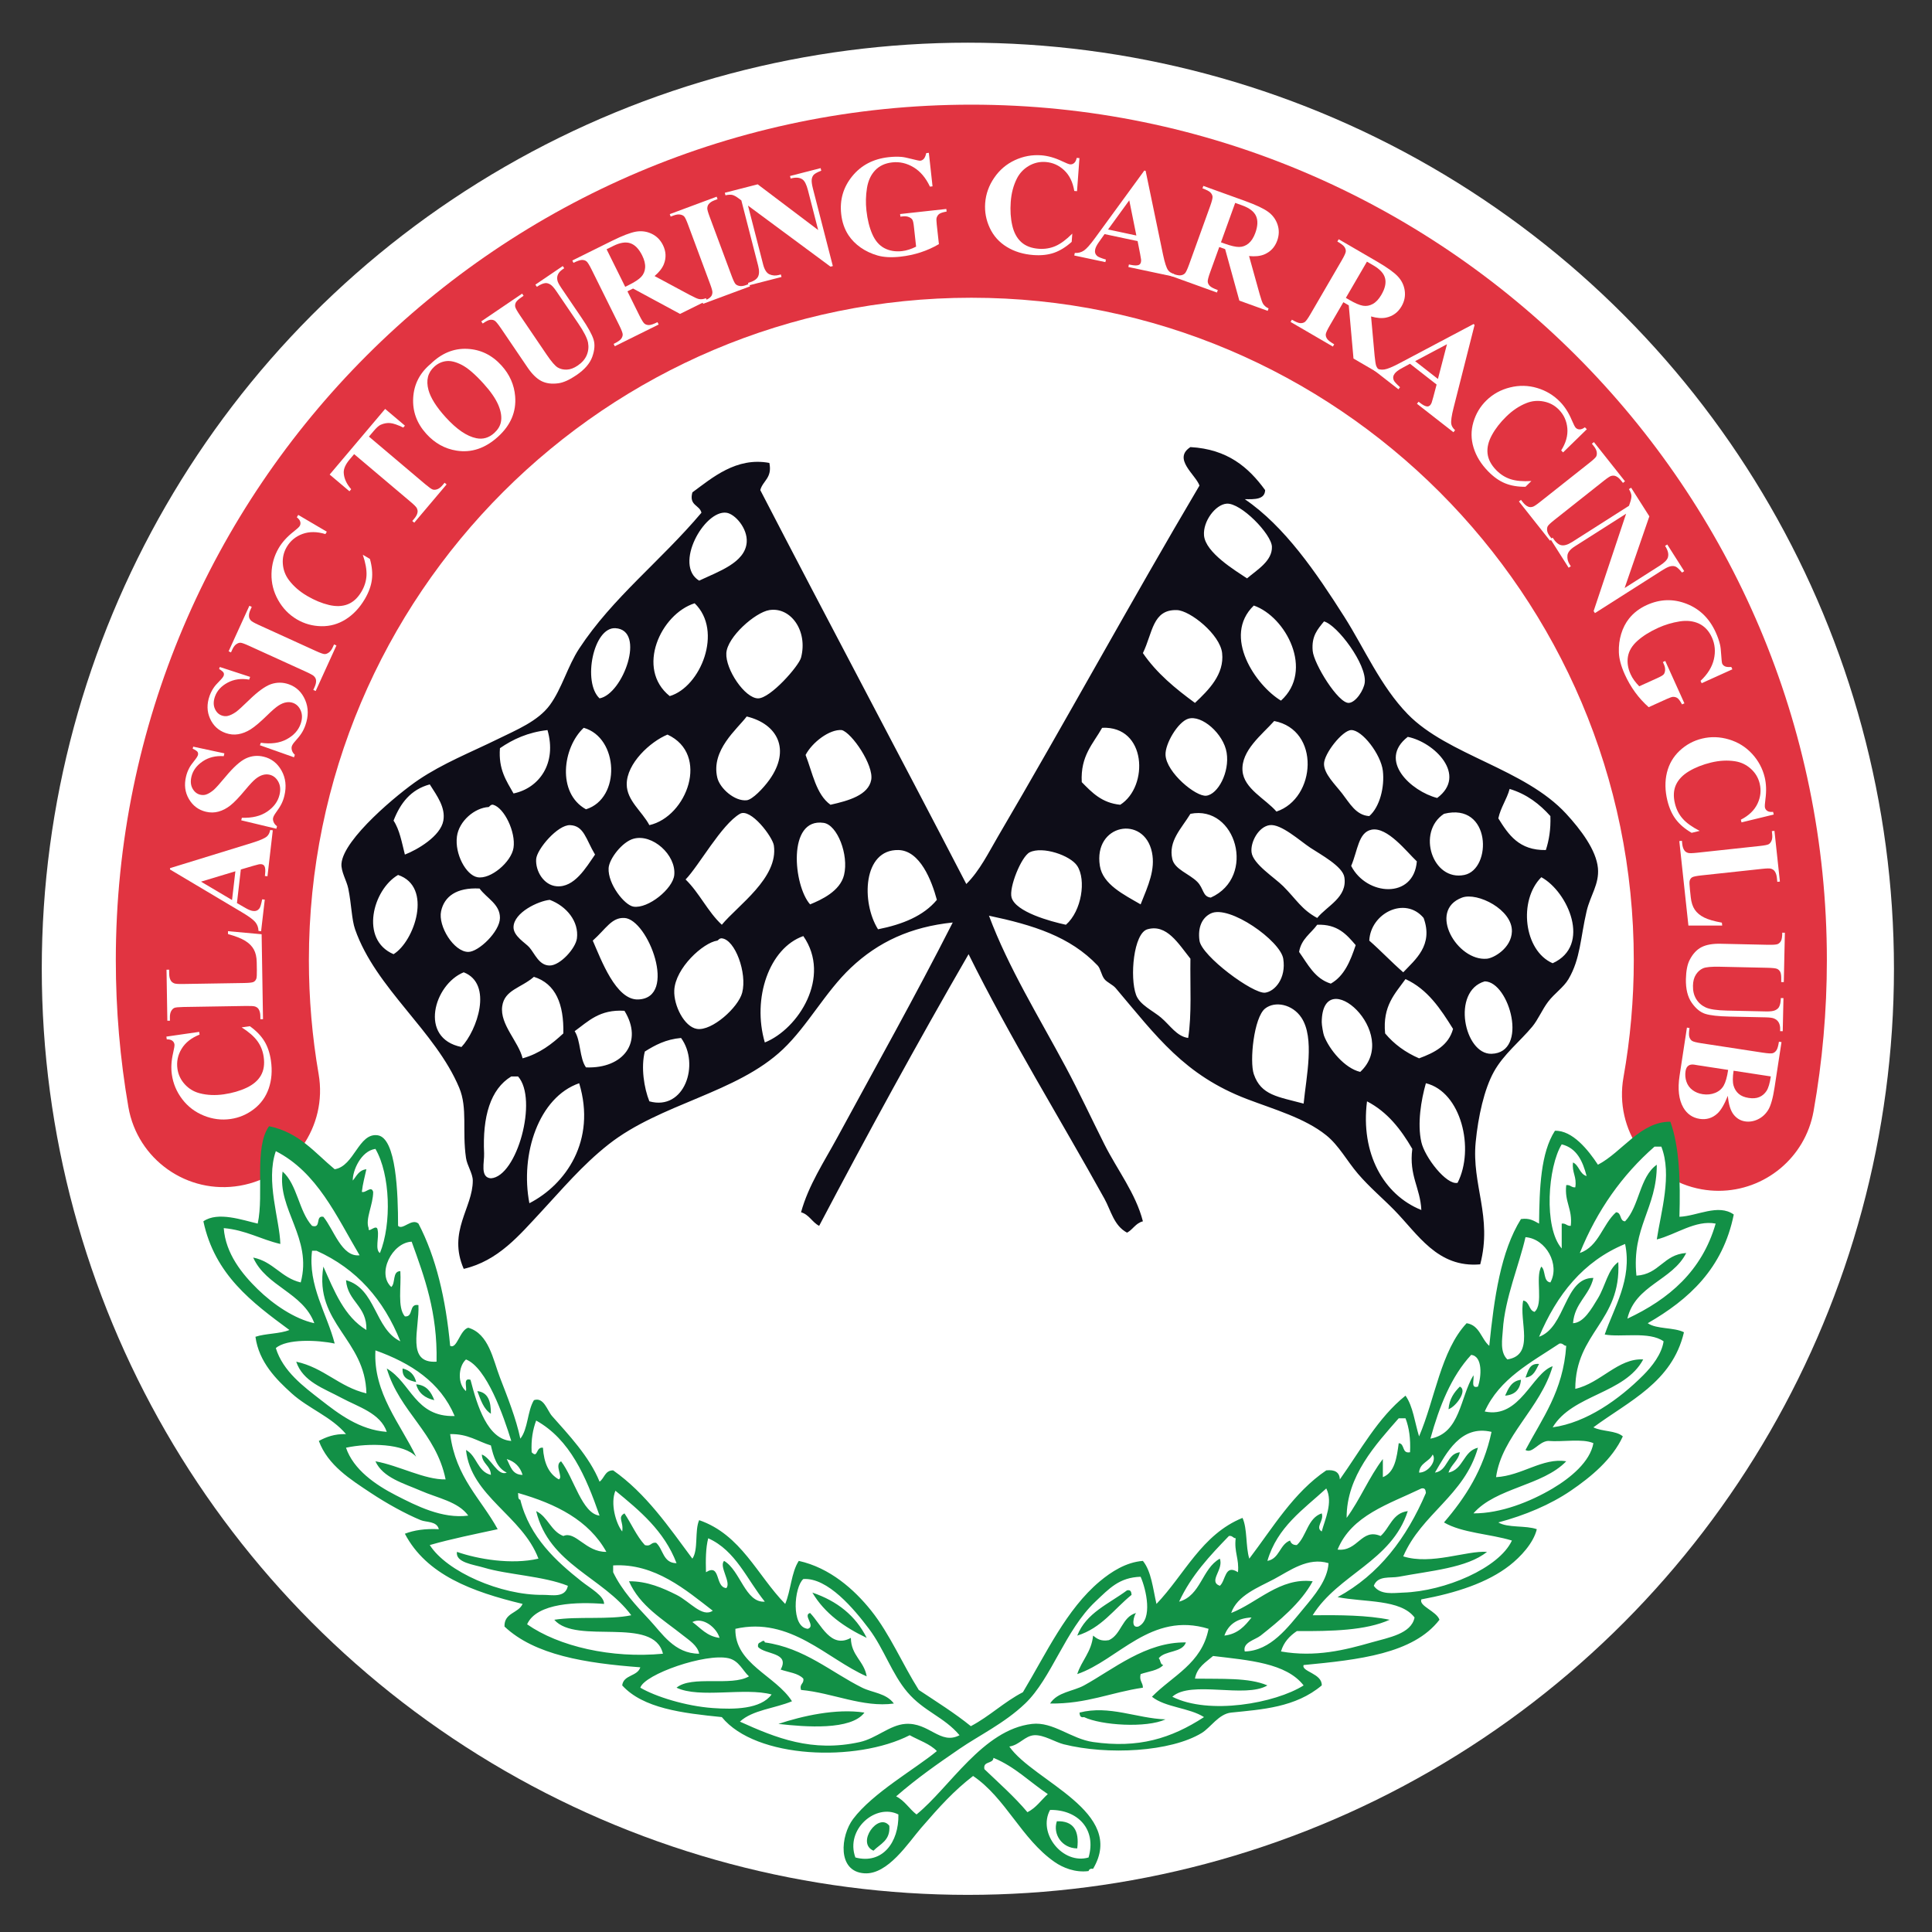 <svg xmlns="http://www.w3.org/2000/svg" id="Layer_2" viewBox="0 0 612.28 612.28"><rect x="0" y="0" width="612.28" height="612.28" fill="#333333" stroke="none"/><defs><style>      .st0 {        fill: #129046;      }      .st0, .st1 {        fill-rule: evenodd;      }      .st2 {        fill: #de1e2c;      }      .st3 {        fill: #fff;      }      .st4 {        opacity: .9;      }      .st1 {        fill: #0e0d18;      }    </style></defs><circle class="st3" cx="306.731" cy="307.02" r="293.493"></circle><g><g><g class="st4"><path class="st2" d="M544.662,377.386c-1.783,0-3.586-.155-5.399-.479-16.636-2.961-27.721-18.848-24.76-35.484,2.168-12.179,3.269-24.672,3.269-37.125,0-115.761-94.178-209.939-209.939-209.939s-209.942,94.178-209.942,209.939c0,12.139,1.04,24.28,3.086,36.092,2.887,16.65-8.269,32.489-24.919,35.372-16.667,2.9-32.489-8.269-35.372-24.919-2.644-15.255-3.984-30.915-3.984-46.545,0-149.502,121.629-271.128,271.131-271.128s271.128,121.626,271.128,271.128c0,16.038-1.418,32.138-4.214,47.849-2.637,14.823-15.539,25.239-30.085,25.239Z"></path></g><path class="st3" d="M310.67,282.903l73.722-128.054s9.695,6.12,15.303,11.735c5.615,5.608,16.838,21.174,22.446,29.59,5.615,8.416,16.838,27.55,23.47,34.181,6.632,6.632,39.285,19.895,44.893,26.022,5.615,6.12,12.247,16.831,10.718,23.975-1.535,7.143-.512,19.39-5.615,26.022-5.103,6.632-10.2,13.263-13.775,18.366-3.568,5.103-7.648,10.2-11.735,16.327-4.08,6.12-3.879,22.585-3.879,32.791s-5.809,13.63-6.32,14.653c-.512,1.016-8.575,3.534-15.967-4.626-7.399-8.16-16.686-23.947-27.398-28.539-10.718-4.592-23.47-6.632-36.221-15.815-12.758-9.183-22.453-23.463-26.533-29.078-4.08-5.615-5.103-11.223-19.895-15.303-14.798-4.087-26.022-9.695-23.214-12.247"></path><path class="st3" d="M86.548,361.063l18.574,13.263s10.504-11.832,11.168-11.832,5.56,1.832,5.767,8.976c.201,7.143.816,21.222,1.833,21.022,1.023-.207,6.535-1.431,6.535-1.431,0,0,7.143,19.798,8.16,30.406,1.023,10.615,4.903,8.575,4.903,8.575l5.2-3.471s7.655,12.855,10.711,20.206c3.063,7.344,5.511,13.671,5.511,13.671l3.672-13.063s12.247,10.919,14.902,16.375c2.649,5.463,6.327,10.158,6.327,10.158l3.672-3.679s3.672,1.632,11.832,10.815c8.167,9.183,14.287,18.574,14.287,17.551,0-1.016,1.431-13.671,1.431-13.671,0,0,4.944.616,14.895,13.263,9.951,12.655,12.447,14.902,12.447,13.879,0-1.016,4.08-14.287,4.08-14.287,0,0,13.27,3.112,21.637,16.942,8.36,13.823,15.096,22.647,15.096,22.647,0,0,15.919,13.063,16.534,12.247.609-.816,18.774-12.447,18.774-12.447,0,0,15.919-29.998,25.102-34.894,9.183-4.903,11.832-4.695,11.832-4.695l2.448,14.079s7.351-9.183,13.471-16.527c6.12-7.351,13.263-10.815,13.263-10.815l3.063,13.263s6.327-10.815,14.183-18.367,11.327-8.983,11.936-8.983c.615,0,2.856,2.448,2.856,2.448,0,0,9.75-15.096,13.678-19.998,3.928-4.896,5.304-8.775,7.344-5.912,2.04,2.856,4.287,13.671,4.287,13.671,0,0,6.327-21.43,10.608-28.366,4.287-6.943,5.311-8.167,6.327-7.143,1.023,1.016,6.327,6.431,6.327,6.431,0,0,2.655-22.142,5.919-31.533,3.264-9.384,4.287-10.2,4.896-10.2.615,0,6.327,1.632,6.327,1.632,0,0-1.632-16.126.609-22.246,2.247-6.12,3.271-8.367,3.271-8.367,0,0,4.688,1.839,7.959,5.919,3.264,4.08,7.344,6.735,7.344,6.735,0,0,17.751-15.31,18.159-14.695.408.608,3.063,6.735,3.063,14.079v16.327s3.063-2.04,8.672-2.448c5.615-.408,7.04.201,7.04.201,0,0,.408,9.999-8.16,18.166-8.568,8.16-19.591,16.327-19.591,16.327l12.447,3.464s-3.471,8.775-10.608,15.103c-7.143,6.327-19.798,13.879-19.798,13.879l9.391,3.672s-2.047,8.983-15.919,15.919c-13.879,6.936-24.493,10.407-24.493,10.407l13.471,3.264s-1.017,5.719-8.568,10.407c-7.551,4.695-30.205,9.999-30.205,9.999l8.367,6.535s-4.488,7.959-19.39,10.2c-14.895,2.247-23.567,3.063-23.567,3.063l6.632,7.752s-4.695,4.903-15.103,6.127c-10.407,1.224-16.527,2.448-16.527,2.448,0,0-4.287,7.344-15.303,9.384-11.023,2.04-22.861,2.655-31.021-1.017-8.167-3.679-11.023-3.879-13.879-2.448-2.856,1.424-8.367,4.08-7.752,4.488.608.408,25.302,20.815,25.302,20.815,0,0,6.12,5.919,5.103,11.431-1.023,5.504-1.224,6.528-6.327,5.096-5.103-1.424-10.407-9.183-16.327-14.695-5.919-5.504-15.918-15.608-15.918-15.608l-22.647,23.774s-11.23,11.839-14.902,6.528c-3.672-5.304-2.144-11.223,3.472-16.527,5.608-5.304,26.526-20.206,26.526-20.206l-12.039-5.919s-9.183,5.311-21.423,5.719c-12.247.408-19.183-.408-25.717-3.471-6.528-3.063-9.384-6.528-9.384-6.528,0,0-11.223-.408-19.591-3.063-8.367-2.655-13.471-6.327-12.655-6.327s7.959-7.551,7.959-7.551c0,0-17.551.816-29.389-3.872-11.832-4.695-15.303-7.143-14.688-7.759.609-.609,6.32-7.551,6.32-7.551,0,0-14.079-1.425-23.463-7.344-9.391-5.919-13.878-12.039-13.878-12.039l11.839-3.879s-11.023-3.672-20.206-8.976c-9.183-5.311-18.574-17.551-18.574-17.551l8.983-2.856s-14.695-8.575-21.222-15.511c-6.535-6.943-8.167-13.678-8.167-13.678l9.999-4.08s-13.872-8.568-20.407-17.751c-6.528-9.183-6.936-16.126-6.936-16.126,0,0,4.488-1.017,7.752,0,3.271,1.023,9.591,2.655,9.591,2.655,0,0-1.224-11.839,0-20.406,1.224-8.568,2.655-9.591,2.655-9.591"></path><path class="st3" d="M111.922,271.646c.512-2.296,9.183-17.855,22.958-24.486,13.775-6.632,31.118-13.27,37.245-20.406,6.12-7.143,10.711-22.453,23.463-35.205,12.758-12.751,28.062-29.078,31.125-31.118,3.063-2.047,8.16-1.535,10.711,1.017s65.306,128.054,65.306,128.054c0,0-17.862,1.535-30.613,12.247-12.751,10.712-14.791,22.447-26.271,30.102-11.479,7.648-30.357,16.831-42.092,21.423-11.735,4.592-20.407,16.327-30.613,25.51-10.2,9.183-21.935,4.592-21.935,4.592,0,0,.512-10.2,0-19.895-.512-9.695-3.575-23.47-9.695-29.334-6.12-5.871-19.895-22.198-25.254-35.461-5.359-13.263-4.336-27.038-4.336-27.038"></path></g><g><path class="st1" d="M400.941,155.319c-.097,3.008-3.285,2.932-6.459,2.87,12.696,8.644,22.675,23.318,31.568,37.307,6.258,9.833,11.493,22.031,20.095,30.848,12.682,13.014,37.01,17.219,50.217,31.567,4.564,4.965,9.515,11.458,10.048,17.219.463,5.069-2.427,8.658-3.589,13.637-1.978,8.471-1.943,15.061-5.739,21.52-1.542,2.621-4.453,4.536-6.459,7.178-1.867,2.455-3.174,5.663-5.02,7.89-3.886,4.682-9.1,8.734-12.198,14.349-3.036,5.497-4.951,14.128-5.739,22.239-1.321,13.63,5.38,23.587,1.438,38.745-13.567,1.189-19.743-9.557-27.266-17.219-3.7-3.769-7.828-7.219-11.479-11.479-3.485-4.066-6.044-8.983-10.048-12.198-6.811-5.484-16.589-8.222-25.109-11.479-19.832-7.572-28.656-19.839-41.615-35.156-.947-1.12-2.738-1.798-3.582-2.87-.989-1.259-1.196-3.292-2.151-4.301-8.734-9.211-20.462-12.834-34.437-15.787,6.141,16.444,15.78,31.982,24.39,48.074,4.232,7.904,8.139,16.32,12.198,24.39,4.08,8.111,9.937,15.552,12.198,24.396-2.31.567-3.139,2.6-5.027,3.589-4.184-2.213-5.096-7.012-7.171-10.767-13.72-24.791-29.984-51.089-43.047-77.484-16.299,28.186-32.01,56.96-47.355,86.093-2.227-1.12-3.133-3.561-5.74-4.301,2.372-8.616,7.33-16.022,11.479-23.677,12.088-22.287,24.701-44.748,36.595-68.155-13.284,1.376-23.58,6.12-32.287,14.349-8.049,7.593-13.664,18.367-21.527,25.828-14.702,13.955-38.766,17.156-55.245,30.129-8.395,6.611-14.867,14.39-21.52,21.527-6.77,7.254-13.457,15.393-24.396,17.938-5.172-11.859,2.904-19.348,2.87-27.985-.007-2.275-1.805-4.765-2.151-7.171-1.265-8.727.567-15.732-2.151-22.246-7.517-17.986-26.457-31.457-33.006-50.218-1.086-3.105-1.12-7.883-2.151-12.917-.525-2.538-2.351-5.387-2.157-7.89.615-7.883,18.083-22.287,24.397-26.547,7.828-5.276,16.472-8.672,25.109-12.91,5.912-2.911,12.738-5.657,16.506-10.767,3.852-5.228,5.636-12.316,9.322-17.931,10.649-16.209,25.676-27.584,38.745-43.053-.588-2.517-4.018-2.199-2.87-6.452,6.272-4.592,13.927-11.292,24.396-9.329.975,4.799-2.074,5.581-2.877,8.609,21.61,41.767,43.662,83.099,65.292,124.839,4.267-4.225,7.074-10.013,10.041-15.068,21.126-35.966,42.307-74.78,63.854-111.209-1.217-3.464-8.589-8.492-2.87-12.191,11.777.657,18.443,6.424,23.677,13.63M403.091,173.256c-.138-3.99-9.847-13.975-14.349-13.637-3.575.276-7.537,5.629-7.171,10.048.449,5.498,9.985,11.182,13.63,13.63,3.243-2.745,8.056-5.567,7.89-10.041M236.645,171.818c.304-4.384-3.72-8.976-6.459-9.328-6.998-.892-16.776,16.589-8.609,21.527,5.933-2.842,14.612-5.65,15.068-12.198M220.145,191.187c-10.725,3.382-18.761,20.704-7.897,29.417,9.764-2.863,17.011-20.607,7.897-29.417M397.352,191.906c-10.103,9.75.65,25.351,8.609,30.136,10.573-9.55,1.57-26.616-8.609-30.136M230.186,206.975c-.304,5.138,5.85,14.314,10.048,14.349,3.893.035,12.931-10.241,13.63-12.917,2.22-8.512-3.298-16.133-10.041-15.061-4.488.712-13.332,8.512-13.636,13.63M387.311,206.975c-.657-5.919-10.158-13.505-14.349-13.63-7.731-.235-7.641,7.219-10.76,13.63,4.37,6.389,10.283,11.237,16.499,15.787,4.391-4.128,9.349-9.1,8.609-15.787M416.009,206.255c.36,4.121,8.118,16.748,11.479,16.506,2.199-.159,4.744-4.08,5.02-6.459.678-5.712-8.658-18.221-12.91-19.369-2.026,2.51-4.004,4.626-3.589,9.321M195.029,199.084c-6.991-.408-10.476,17.163-5.02,22.239,7.427-1.341,14.791-21.672,5.02-22.239M227.316,246.432c.795,3.402,5.511,7.586,9.328,7.178,1.805-.194,5.242-3.762,7.178-6.459,6.86-9.564,2.607-17.737-7.178-20.088-2.994,3.997-11.375,10.635-9.328,19.369M369.373,239.261c.27,5.56,9.612,13.291,12.917,12.911,3.679-.422,7.448-7.441,6.452-13.63-.954-5.981-7.904-12.108-12.191-10.76-3.257,1.023-7.351,7.945-7.178,11.479M403.811,228.501c-3.872,4.343-10.525,9.356-10.041,15.78.429,5.691,7.33,8.92,10.76,12.917,12.599-4.211,13.996-25.863-.719-28.698M184.989,230.652c-6.673,6.23-8.575,20.669.719,25.828,11.14-3.444,10.38-22.702-.719-25.828M276.102,247.151c.85-4.647-6.127-14.888-9.329-15.78-3.921-.325-9.425,3.948-11.472,7.89,2.22,5.67,3.306,12.475,7.89,15.78,5.705-1.272,12.025-3.05,12.911-7.89M349.285,230.652c-2.835,5.055-6.922,8.865-6.459,17.219,3.202,3.25,6.32,6.59,12.198,7.171,9.114-5.788,8.374-25.067-5.74-24.39M158.441,237.111c-.532,6.749,2.068,10.366,4.301,14.349,8.16-1.694,13.796-9.591,10.767-20.088-6.231.705-10.953,2.911-15.068,5.739M438.248,244.282c-.615-5.214-6.576-13-10.041-12.91-2.766.069-8.651,7.51-8.609,10.76.028,3.153,3.499,6.445,5.739,9.328,2.393,3.077,4.398,6.929,8.609,7.171,3.34-2.918,4.903-9.252,4.301-14.349M211.536,232.802c-5.449,2.24-12.966,9.135-12.917,15.787.035,5.138,4.854,8.526,7.178,12.91,11.922-2.697,19.231-22.453,5.739-28.698M455.467,252.891c9.653-7.199-.851-17.661-9.321-19.369-9.626,7.441,1.086,17.267,9.321,19.369M140.504,260.069c.726-4.142-1.929-7.752-4.301-11.479-6.037,1.618-9.342,5.961-11.479,11.479,1.916,2.863,2.621,6.936,3.589,10.76,3.935-1.514,11.327-5.823,12.191-10.76M474.843,259.35c3.209,5.159,6.556,10.186,15.061,10.041.996-3.07,1.59-6.542,1.438-10.76-3.395-3.782-7.413-6.936-12.917-8.609-.92,3.381-2.814,5.788-3.582,9.328M144.812,265.089c-.74,5.539,2.87,12.219,6.459,12.911,4.177.809,10.795-4.827,11.472-9.322.761-4.986-2.932-12.662-6.452-13.637-.747-.201-1.245.712-1.438.719-4.398.228-9.391,4.426-10.041,9.329M377.263,257.911c-2.925,4.778-7.046,8.623-5.74,14.349.747,3.257,5.359,4.654,7.89,7.178,2.116,2.102,1.667,4.737,4.308,5.02,14.556-6.535,8.021-29.438-6.459-26.547M245.254,267.959c-.394-2.752-7.378-12.005-10.76-10.048-5.857,3.395-13.021,16.5-17.219,20.808,4.37,4.239,7.012,10.207,11.479,14.349,5.089-6.161,17.972-14.847,16.499-25.109M464.076,277.287c8.838-1.819,8.554-23.159-6.452-19.376-8.748,5.747-3.679,21.458,6.452,19.376M267.493,277.287c1.542-6.376-2.123-15.863-6.452-16.506-11.652-1.715-9.57,19.95-4.308,25.828,3.548-1.445,9.515-4.17,10.76-9.322M180.68,261.5c-3.928-.166-10.539,7.621-10.76,10.76-.263,3.789,2.386,8.257,6.459,8.609,5.65.491,9.335-5.919,12.198-10.041-2.918-4.848-3.457-9.135-7.897-9.329M426.05,278c-.532-3.423-7.468-7.157-10.76-9.322-3.285-2.164-9.294-7.669-12.91-7.178-3.506.477-6.148,5.345-5.746,8.609.47,3.748,7.289,8.001,10.048,10.76,4.163,4.17,5.802,7.371,10.76,10.048,3.188-3.914,9.612-6.514,8.609-12.917M365.072,270.11c-2.469-11.949-18.629-9.01-16.506,4.308.94,5.871,7.565,9.086,12.917,12.191,2.441-6.065,4.709-11.043,3.589-16.499M434.666,262.939c-4.211.823-4.37,6.652-6.459,11.479,4.847,9.494,19.833,10.635,20.808-1.438-3.167-2.967-9.322-11.03-14.349-10.041M192.879,275.13c-.277,5.007,5.02,11.749,7.89,12.198,4.612.726,12.496-5.65,12.917-10.041.615-6.376-6.964-13.139-12.917-11.479-3.61,1.003-7.724,6.383-7.89,9.322M284.712,269.39c-11.258-.221-11.818,16.576-6.452,25.116,7.78-1.549,14.418-4.232,18.65-9.328-1.653-6.127-5.338-15.649-12.198-15.787M341.395,274.418c-2.185-3.354-11.016-6.32-15.068-4.308-2.655,1.314-6.659,11.23-5.739,14.349,1.335,4.543,12.219,7.544,17.219,8.609,5.013-4.377,6.459-14.245,3.589-18.65M124.723,302.396c6.632-4.052,12.53-21.388,1.431-25.109-7.98,4.612-12.233,20.51-1.431,25.109M492.061,305.266c12.406-5.622,4.827-22.688-3.589-27.266-7.337,7.323-5.574,23.297,3.589,27.266M139.791,288.767c-1.023,4.744,4.045,12.897,8.609,12.91,3.264.014,10.006-6.445,10.041-10.76.035-4.398-4.197-6.224-6.459-9.328-7.399-.394-11.209,2.6-12.191,7.178M471.254,303.828c2.164-.207,7.717-3.347,7.89-8.609.228-6.936-10.94-12.551-15.787-10.76-11.057,4.101-1.521,20.296,7.897,19.369M162.743,293.787c-.069,2.897,3.81,5.048,5.027,6.459,1.736,2.012,3.063,5.76,6.459,5.74,3.326-.021,8.208-5.456,8.609-8.609.671-5.345-3.278-10.193-8.609-12.198-3.624.353-11.368,3.99-11.486,8.609M451.165,290.917c-5.871-7.012-16.811-1.514-17.219,7.178,3.693,3.236,7.053,6.818,10.76,10.041,3.762-3.99,9.626-8.561,6.459-17.219M380.133,298.095c.691,4.91,17.032,16.977,20.808,16.499,3.043-.387,6.728-4.529,5.739-10.767-.899-5.663-17.101-17.191-22.958-14.342-2.752,1.335-4.177,4.384-3.589,8.609M202.207,316.745c12.71-.387,3.167-25.413-4.308-25.828-4.066-.221-5.843,3.437-10.041,7.178,2.628,5.988,7.309,18.864,14.349,18.65M411.701,301.677c2.794,3.914,4.937,8.457,10.048,10.048,4.287-2.413,6.217-7.178,7.89-12.198-2.87-3.347-5.726-6.708-12.198-6.459-2.012,2.773-5.062,4.502-5.739,8.609M377.263,303.828c-3.859-4.827-7.517-11.071-13.63-9.321-4.384,1.252-5.65,15.206-3.589,20.807,1.169,3.16,5.283,4.965,7.897,7.171,2.918,2.469,4.972,5.961,8.609,6.459,1.175-7.434.581-16.638.712-25.116M242.384,330.375c10.656-4.28,21.188-20.808,12.198-33.718-10.801,3.796-16.292,19.715-12.198,33.718M213.686,313.875c-.214,4.764,3.16,11.541,7.171,12.198,4.744.774,13.139-6.811,14.356-11.479,1.604-6.203-2.24-16.811-6.459-17.218-.788-.076-1.169.678-1.438.719-4.474.643-13.312,8.685-13.63,15.78M146.962,308.136c-9.418,3.817-14.383,20.925-.719,23.677,4.937-5.214,10.103-19.992.719-23.677M169.201,309.574c-4.073,3.561-9.315,4.101-10.041,9.322-.802,5.767,5.2,11.216,6.459,16.506,5.421-1.514,9.315-4.557,12.911-7.897.2-9.287-2.413-15.76-9.328-17.931M445.426,310.286c-3.285,4.612-7.316,8.471-6.459,17.219,2.828,3.388,6.417,6.016,10.76,7.897,4.896-1.805,9.335-4.059,10.767-9.328-3.955-6.334-8.022-12.551-15.068-15.787M472.685,333.964c11.866-.325,5.712-22.848-2.15-22.958-10.642,3.091-6.479,23.2,2.15,22.958M418.879,323.923c-.007.906.456,3.617.719,4.301,1.66,4.384,6.542,10.324,11.479,11.479,13.125-12.184-12.053-34.845-12.198-15.78M412.42,322.485c-2.821-4.232-8.34-5.339-11.479-2.87-3.568,2.807-4.986,16.714-3.589,20.808,2.303,6.721,7.655,7.136,15.787,9.328.85-8.658,3.575-20.814-.719-27.266M182.119,326.793c1.971,3.043,1.494,8.547,3.589,11.479,11.956.47,18.249-8.132,12.191-17.938-7.904-.498-11.472,3.354-15.78,6.459M204.358,333.245c-1.286,4.958-.242,11.638,1.438,15.787,11.14,3.105,16.098-11.77,10.041-20.088-4.834.429-8.25,2.275-11.479,4.301M164.181,341.142h-2.151c-6.625,4.004-9.156,12.765-8.609,24.39.124,2.752-1.376,7.648,2.151,7.89,8.277-.491,15.02-25.053,8.609-32.28M183.55,343.292c-12.807,4.426-18.775,22.488-15.78,38.026,11.472-5.892,21.292-19.791,15.78-38.026M451.884,343.292c-1.521,5.373-2.759,12.8-1.438,18.65,1.079,4.799,7.952,13.706,11.479,12.917,5.511-10.781,1.127-28.857-10.041-31.567M450.446,383.469c-.339-7.074-3.962-10.864-2.87-19.369-3.61-6.196-7.883-11.728-14.349-15.068-2.095,16.465,5.242,29.652,17.219,34.437"></path><path class="st0" d="M532.237,385.62c5.601-.221,12.323-4.225,17.219-.719-3.451,17.122-14.211,26.927-27.266,34.444,2.814,1.964,8.319,1.245,11.479,2.87-3.734,15.87-17.426,21.783-28.698,30.129,2.683,1.39,7.178.961,9.328,2.87-3.347,7.295-10.158,12.897-16.499,17.219-6.521,4.44-14.549,7.8-22.958,10.048,2.973,1.805,8.685.878,12.198,2.15-1.058,4.419-5.186,8.803-8.616,11.479-7.026,5.491-17.018,8.741-27.979,10.76-.871,2.102,4.841,3.755,5.74,6.459-8.326,10.808-25.593,12.675-43.047,14.349-.851,2.074,5.933,2.655,5.739,6.459-8.347,7.012-18.913,7.6-28.698,8.609-3.928.401-6.542,4.758-9.328,6.459-9.861,6.002-29.818,7.074-43.766,3.582-2.662-.664-6.32-3.056-9.322-2.87-3.008.194-4.647,3.112-7.897,3.589,7.669,11.057,37.266,20.697,26.547,38.745-.83-.118-1.272.159-1.431.719-4.197.553-8.111-1.03-10.76-2.87-10.539-7.337-15.462-20.248-25.835-27.266-6.058,4.654-10.615,9.695-16.5,16.499-4.045,4.688-10.497,14.819-17.938,14.349-8.734-.546-7.558-11.935-3.589-17.219,6.237-8.291,19.77-15.898,26.547-21.52-2.227-2.317-5.684-3.402-8.609-5.027-16.845,8.609-48.745,7.517-59.546-5.74-12.606-1.265-24.957-2.78-31.568-10.041.401-3.423,4.848-2.808,5.74-5.74-17.357-1.3-33.448-3.859-43.047-12.917-.138-4.44,4.439-4.17,5.74-7.171-16.002-3.852-30.482-9.218-37.307-22.239,2.918-1.141,6.479-1.653,10.76-1.438-.629-2.614-3.962-2.137-5.74-2.87-4.827-1.998-10.76-5.276-15.787-8.609-6.424-4.267-13.637-8.748-16.499-16.499,2.351-1.238,4.91-2.261,8.609-2.157-4.605-5.504-11.859-8.07-17.219-12.911-4.868-4.405-10.394-9.916-11.479-17.938,3.229-1.079,7.71-.899,10.76-2.151-11.832-8.734-23.65-17.488-27.259-34.437,4.599-3.215,12.461-.36,17.219.719,2.047-9.432-1.217-24.182,3.589-30.855,9.557,1.922,14.515,8.443,20.801,13.63,6.224-.954,7.565-11.645,13.637-10.76,5.892.864,6.445,18.401,6.452,28.698,1.473,1.507,4.287-2.538,6.459-.712,5.58,10.684,8.665,23.857,10.048,38.738,2.157,1.176,3.07-5.041,5.74-5.739,6.535,1.922,7.828,10.041,10.041,15.787,2.455,6.348,5.089,12.931,6.459,19.369,2.455-3.05,2.22-8.775,4.308-12.198,3.153-1.072,4.191,3.271,5.739,5.027,5.055,5.733,11.818,12.786,15.061,20.801,1.556-1.072,1.673-3.589,4.308-3.582,10.393,7.302,17.564,17.827,25.109,27.979,1.957-2.828.671-8.9,2.15-12.198,13.332,4.612,18.394,17.481,27.266,26.547,1.784-4.197,1.929-10.027,4.301-13.637,9.819,2.164,17.564,9.017,22.965,15.787,5.947,7.468,9.923,16.99,15.061,25.109,5.608,3.727,11.355,7.309,16.506,11.479,5.947-3.132,10.504-7.669,16.499-10.76,7.344-12.205,13.747-26.264,24.39-35.156,3.561-2.966,8.25-6.051,13.637-6.459,2.683,3.298,3.174,8.782,4.301,13.637,8.886-9.294,14.335-22.018,27.266-27.266,1.584,3.437.961,9.08,2.151,12.917,7.544-9.916,13.989-20.925,24.397-27.979,2.676-.29,4.204.567,4.301,2.863,6.569-9.211,12.046-19.514,20.808-26.54,2.393,3.34,2.939,8.54,4.301,12.91,5.083-11.894,6.867-27.093,15.068-35.869,4.149.636,4.585,4.979,7.178,7.171,1.549-15.185,3.61-29.873,10.041-40.177,2.807-.415,4.17.615,5.739,1.438.118-11.368.532-22.433,5.027-29.417,5.539-.193,10.573,6.099,13.63,10.76,7.752-4.052,13.45-13.699,22.958-13.63,2.904,8.091,3.195,18.802,2.87,30.129M494.93,395.667v-7.89c1.355-.166,1.584.802,2.87.712.608-5.394-2.047-7.517-1.438-12.911,1.355-.159,1.584.809,2.87.712.553-3.423-1.12-4.612-.719-7.89,1.957.92,2.067,3.679,4.308,4.308-1.245-4.737-3.098-8.858-7.89-10.048-4.356,7.04-5.816,26.34,0,33.006M524.347,363.381c-10.2,8.934-18.166,20.095-23.677,33.718,6.037-2.088,7.178-9.08,11.479-12.911,1.846.069,1.023,2.801,2.87,2.87,4.543-4.785,4.564-14.086,10.041-17.938.048,13.92-8.015,19.722-6.452,35.156,7.254-.401,8.561-6.742,15.78-7.178-4.405,8.748-16.167,10.138-18.65,20.807,13.194-6.175,23.643-15.096,27.979-30.129-6.348-1.238-12.662,3.527-18.657,5.02,1.3-8.665,4.944-20.476,1.438-29.417h-2.151ZM118.982,364.1c-4.633.643-7.295,7.04-7.178,10.041,1.196-1.438,1.929-3.333,4.308-3.589-.505,2.365-1.155,4.592-1.438,7.178,1.279.429,2.98-2.102,3.589,0,.014,4.038-2.579,8.623-1.431,11.479-.311,2.012,2.669-1.798,2.87.719.449,2.178-.92,6.175.712,7.171,3.741-9.225,3.292-24.881-1.431-32.999M88.846,394.229c-6.217-1.438-10.898-4.405-17.938-5.02.595,8.139,5.885,14.605,10.767,19.369,4.923,4.806,11.707,9.425,17.938,10.767-3.631-9.771-15.227-11.562-19.376-20.808,6.376,1.272,8.872,6.438,15.068,7.89,3.776-14.093-7.489-23.096-5.74-35.156,4.688,4.163,5.11,12.585,9.329,17.219,3.091.94.885-3.416,3.589-2.87,3.34,4.08,5.802,12.841,11.479,12.198-7.378-12.468-13.422-26.277-26.547-32.999-3.305,9.46,1.231,21.769,1.431,29.41M476.273,421.495c-.173,2.821-1.003,7.026,1.438,9.328,8.865-1.397,3.596-12.15,5.02-18.657,2.075.318,1.694,3.091,3.589,3.589,2.974-2.524.111-10.891,2.151-14.349,1.445,1.189.546,4.716,2.87,5.02,3.098-5.608-1.342-13.851-7.89-14.349-1.929,8.595-6.569,19.459-7.178,29.417M124.003,407.866c1.418-1.217.27-4.993,2.87-5.027.339,4.924-1.003,11.527,1.438,14.349,2.89.263,1.106-4.149,4.301-3.582.373,7.378-4.018,18.581,5.74,17.931.325-15.628-3.824-26.782-7.89-38.026-6.161.256-11.147,10.041-6.459,14.356M487.752,423.646c8.499-3.015,7.973-18.768,17.219-18.65-1.3,5.629-5.947,7.918-6.459,14.349,3.381-.131,5.836-4.502,7.897-7.897,2.372-3.914,3.126-9.135,6.452-11.479.968,18.906-13.609,22.26-13.63,40.177,8.015-1.791,13.623-9.806,21.527-9.321-5.816,10.926-22.419,11.057-28.698,21.52,10.767-1.494,21.091-8.893,28.698-16.499,2.773-2.78,5.864-6.701,6.459-10.76-4.543-3.257-13.526-1.183-18.657-2.157,2.863-8.416,8.796-17.461,6.459-28.698-13.374,5.518-21.644,16.147-27.266,29.417M106.065,425.797c-5.304-1.141-15.213-1.584-18.65,1.438,2.261,7.371,8.817,12.198,14.349,16.499,5.47,4.253,12.157,9.425,20.808,10.048-2.005-5.954-9.093-7.925-14.349-10.767-5.643-3.043-12.226-5.117-14.349-11.479,8.844,1.922,13.547,7.98,22.239,10.048-.304-17.156-16.569-22.17-13.63-40.177,3.464,7.773,6.625,15.849,13.63,20.088.256-7.669-5.94-8.893-6.459-15.787,9.529,2.669,9.003,15.393,17.219,19.376-5.249-13.173-13.844-22.986-26.547-28.698h-1.431c-1.362,11.03,4.723,19.888,7.171,29.41M494.211,425.797c-9.052,6.016-19.016,11.119-23.677,21.527,11.147,2.42,15.02-12.157,21.527-14.349-3.852,13.381-16.119,22.121-17.938,35.156,8.181-.436,14.791-6.251,22.239-5.027-7.503,7.8-22.28,8.333-29.41,16.506,8.651.048,18.048-3.7,25.109-7.89,5.656-3.368,11.866-8.45,12.91-14.356-3.471-1.549-9.709-.325-14.349-.712-2.973.187-4.986,4.163-7.171,2.87,5.29-10.013,11.956-18.657,12.91-33.006-.92-.041-.989-.92-2.151-.719M131.893,461.672c-3.838-4.218-14.93-4.446-22.239-2.87,2.358,6.936,9.328,11.756,15.787,15.068,6.535,3.354,14.729,7.538,22.958,6.452-3.167-4.433-9.709-5.539-15.068-7.89-5.304-2.316-12.005-4.101-14.349-9.328,7.531,1.369,15.573,5.885,22.239,5.74-3.043-14.888-14.556-21.305-18.65-35.149,7.717,4.474,8.941,15.448,21.52,15.068-4.55-10.753-13.844-16.769-25.109-20.808-.788,13.485,8.077,23.47,12.91,33.718M453.315,455.933c9.501-1.743,9.384-13.097,13.637-20.088.318,1.355-.982,4.322,1.431,3.589,1.099-3.063,1.583-9.653-2.151-10.048-6.32,6.832-10.061,16.244-12.917,26.547M147.68,430.824c-2.51,2.275-2.725,7.793,0,10.041.318-1.355-.975-4.322,1.431-3.589,2.109,8.215,5.421,18.927,12.917,19.376-2.469-8.015-7.793-23.235-14.349-25.828M443.274,449.474c-7.261,8.291-16.582,18.332-16.506,31.568,4.253-5.795,7.13-12.959,11.479-18.65v5.74c3.776-1.494,4.405-6.127,5.027-10.767,2.019.131.892,3.416,3.589,2.87.207-4.274-.297-7.835-1.438-10.76h-2.151ZM168.488,460.234c2.068,2.137,1.245-1.791,3.582-1.431.29,4.737,1.798,8.25,5.027,10.041,1.521-.705-1.542-4.515.719-5.74,4.094,5.339,6.632,16.582,12.191,17.219-4.322-12.413-9.342-24.134-20.088-30.129-1.037,2.787-1.646,6.009-1.431,10.041M454.753,466.693c4.163-.615,3.637-5.926,7.89-6.459-.532,2.814-2.801,3.9-3.589,6.459,4.744-.996,4.661-6.818,9.328-7.89-4.239,15.13-17.855,20.89-23.677,34.437,8.962,2.807,19.992-1.881,26.547-1.431-6.306,5.124-18.131,6.016-27.978,7.89-2.676.505-6.645-.491-7.897,2.87,2.081,3.008,6.258,2.254,9.328,2.151,13.187-.429,30.392-7.745,34.444-16.499-6.963-2.13-15.808-2.379-21.527-5.739,6.742-7.842,12.516-16.658,15.068-28.698-9.778-2.31-14.287,6.715-17.938,12.91M157.721,484.63c-7.268,1.577-14.653,3.043-21.52,5.02,5.387,8.478,22.585,15.953,35.869,15.787,2.738-.035,7.109,1.113,7.897-2.87-7.731-3.105-19.162-3.513-26.547-5.74-3.326-1.003-9.142-1.597-8.609-5.02,6.583,2.316,17.315,4.135,25.828,2.151-5.09-13.567-21.402-19.736-22.958-34.437,3.451,1.812,3.63,6.887,7.89,7.89-.09-3.015-2.773-3.437-2.87-6.459,2.98,1.106,4.951,6.991,7.897,5.74-3.084-1.459-4.184-4.91-5.027-8.609-4.218-1.279-7.275-3.727-12.91-3.589,1.784,13.796,9.792,20.483,15.061,30.136M449.726,466.693c2.939.041,5.712-3.817,4.308-5.74-1.037,2.31-4.108,2.593-4.308,5.74M165.618,467.412c-.788-2.566-2.462-4.239-5.02-5.02,1.162,2.185,1.673,5.02,5.02,5.02M401.659,494.671c3.859-.685,3.866-5.221,7.178-6.452.29.899.92,1.466,2.151,1.431,3.126-2.849,3.402-8.554,7.89-10.041.83,2.33-2.192,4.412,0,5.739.947-3.617,3.693-9.211,1.438-13.63-7.233,6.639-15.538,12.205-18.657,22.951M423.898,491.089c6.5.705,7.51-6.915,13.637-4.308,2.932-2.565,3.713-7.281,8.609-7.89-5.117,15.932-22.073,20.019-30.136,33.006,8.685-.076,17.246-.035,24.397,1.431-7.579,3.423-18.36,3.644-29.417,3.589-2.275,1.556-4.163,3.492-5.02,6.459,10.919,1.909,20.289-.463,28.698-2.87,5.325-1.528,12.592-2.683,13.63-7.897-4.433-5.85-15.801-4.764-24.396-6.452,13.18-7.15,21.886-18.774,27.985-33.006-.083-.878-.214-1.701-1.438-1.431-10.324,4.972-22.108,8.499-26.547,19.369M197.185,485.35c.526-3.112-1.625-4.446.719-5.739,2.199,3.298,3.824,7.171,6.452,10.041,2.033.595,1.86-1.01,3.589-.712,2.275,2.026,2.157,6.452,6.459,6.452-3.9-10.207-11.617-16.596-19.369-22.958-1.653,4.011.097,10.269,2.151,12.917M164.899,475.302c2.918,11.915,11.514,19.591,19.369,25.828,2.807,2.227,7.206,4.599,7.178,7.178-8.236-.664-21.354-.422-24.397,6.459,10.041,7.026,26.782,10.884,43.047,9.322-2.911-12.15-27.453-2.676-34.437-10.76,7.448-1.162,17.288.069,24.397-1.431-8.962-12.088-26.049-16.05-30.136-33.006,3.72,1.784,4.633,6.369,8.609,7.89,3.873-1.722,7.088,5.152,13.637,5.027-5.553-9.999-15.891-15.206-27.985-18.657.118.844-.124,2.033.719,2.151M391.611,487.5c-.913-.041-.989-.92-2.151-.719-5.995,6.203-11.929,12.468-15.78,20.808,6.929-1.915,7.212-10.483,12.91-13.63,1.286,3.52-3.817,7.205,0,8.609,1.916-1.673,1.528-7.019,5.739-4.308.429-4.253-1.258-6.389-.719-10.76M223.733,498.26c4.765-2.966,2.78,4.758,6.452,5.027,1.646-1.798-2.406-6.86-.712-8.616,5.152,2.98,6.715,13.367,12.911,12.917-5.677-6.998-9.176-16.167-17.938-20.088-.795,3.029-.823,6.825-.712,10.76M403.809,500.418c-4.958,2.635-11.735,5.179-13.63,10.76,8.277-3.209,15.455-11.327,25.828-10.048-3.693,6.915-10.857,12.758-16.499,17.219-1.68,1.328-5.802,2.165-5.02,5.027,8.257-.242,13.595-7.572,18.65-13.637,3.471-4.163,7.614-9.038,7.89-14.349-6.528-1.991-12.288,2.4-17.219,5.027M194.316,496.109v2.151c2.78,5.802,7.268,10.58,11.479,15.068,4.018,4.281,7.911,10.76,15.78,10.76-.456-2.572-3.298-4.363-5.02-5.74-6.576-5.235-13.768-9.37-17.219-17.219,5.816-.055,10.76,2.158,15.068,4.308,4.225,2.109,8.16,7.302,11.479,5.02-8.395-6.452-18.318-15.137-31.567-14.349M287.58,536.286c-4.958-5.829-7.42-13.754-12.191-20.088-4.73-6.272-13.056-16.299-20.808-15.78-2.918,2.531-4.004,15.275,1.431,15.78,2.642-.878-1.736-4.322.719-5.02,3.52,3.63,6.528,11.417,12.917,7.89.076,5.657,4.198,7.282,5.02,12.198-12.634-5.532-24.175-19.03-41.615-15.068-.263,11.12,12.828,14.854,17.938,22.958-5.387,2.261-12.551,2.752-16.499,6.459,11.403,5.152,22.841,9.833,38.026,6.459,5.145-1.148,9.481-5.373,14.349-5.739,7.579-.581,11.133,6.811,17.219,3.582-4.903-5.816-11.285-7.503-16.506-13.63M347.133,507.589c-9.57,9.045-13.892,24.307-22.246,32.287-6.535,6.244-14.584,10.082-20.801,14.349-6.936,4.758-13.346,9.204-20.088,15.068,2.711,1.355,4.163,3.969,6.459,5.739,10.546-8.568,21.05-26.893,36.588-28.698,6.715-.781,12.371,4.737,19.369,5.739,14.349,2.054,24.659-1.086,35.156-7.897-4.661-2.987-12.26-3.043-16.499-6.452,6.5-6.652,15.801-10.504,17.938-21.527-18.207-5.615-28.698,9.972-41.615,14.349,1.39-4.35,4.509-6.97,5.02-12.198,1.203.954,2.406,1.902,5.02,1.438,3.955-1.791,4.114-7.372,8.616-8.609-.588.519-1.929,4.965.712,4.301,4.668-2.248,2.483-11.797.719-15.78-6.811.221-9.937,3.72-14.349,7.89M388.029,518.348c4.28-.505,6.5-3.063,8.609-5.739-4.571.214-7.351,2.22-8.609,5.739M228.034,519.068c-.899-3.181-5.2-6.735-8.609-5.02,2.641,1.902,4.564,4.523,8.609,5.02M384.44,524.807c-2.296,2.005-5.083,3.527-5.74,7.178,8.208.152,17.129-.394,22.958,2.151-7.026,4.211-24.217-1.743-30.136,3.589,11.631,5.871,32.619,2.075,41.615-3.589-5.539-7.136-17.385-7.966-28.698-9.328M230.904,525.526c-7.247-1.687-26.651,5.055-27.979,9.328,4.792,2.821,14.369,5.836,22.958,6.452,6.652.484,15.192.408,18.65-4.301-8.45-2.31-22.847,1.328-30.129-2.151,4.847-4.004,17.378-.318,22.958-3.589-1.957-1.736-3.125-4.965-6.459-5.739M314.846,557.094c-.131,2.026-3.409.892-2.87,3.589,4.647,4.439,9.481,8.699,13.637,13.63,2.718-1.348,4.322-3.81,6.452-5.74-5.726-3.838-10.435-8.699-17.219-11.479M271.08,588.661c8.554,2.261,13.816-4.785,13.637-13.63-7.088-3.623-16.907,4.64-13.637,13.63M332.784,573.593c-4.059,7.427,4.108,17.461,12.198,15.068,2.6-8.893-3.402-15.199-12.198-15.068M483.451,436.563c2.621-.249,3.285-2.462,4.301-4.308-3.139-.27-3.451,2.289-4.301,4.308M131.893,437.995c-.546-2.317-1.985-3.755-4.301-4.301-.249,3.112,1.971,3.762,4.301,4.301M476.992,442.303c3.098-.256,4.771-1.929,5.02-5.027-2.994.359-3.976,2.724-5.02,5.027M137.632,443.734c-1.003-2.579-2.406-4.764-5.74-5.02.768,2.821,2.808,4.363,5.74,5.02M459.054,446.604c2.372-.823,6.141-5.982,3.589-7.171-1.777,1.812-3.326,3.845-3.589,7.171M155.57,448.036c.035-3.859-.857-6.791-4.301-7.171,1.065,2.759,1.964,5.684,4.301,7.171M341.393,518.348c7.676-2.365,11.659-8.422,17.219-12.91-.083-.878-.214-1.701-1.438-1.438-5.753,4.287-12.959,7.129-15.78,14.349M274.669,519.068c-3.492-7.026-9.356-11.686-17.219-14.349,3.907,6.618,10.096,10.947,17.219,14.349M273.238,534.855c-9.875-4.917-18.284-12.592-30.855-14.349-.152-.871-.795-.443-1.431,0-.56.152-.837.595-.719,1.431,2.233,2.489,10.193,1.653,7.171,7.178,2.496.858,5.574,1.12,7.178,2.87.29,1.729-1.314,1.556-.719,3.582,9.916.892,19.639,5.664,29.417,4.308-2.441-3.319-6.777-3.395-10.041-5.02M343.544,534.136c-3.492,1.916-8.416,2.054-10.76,5.739,11.631.152,19.39-3.568,29.417-5.02.014-1.694-1.238-2.116-.719-4.308,2.489-.857,5.574-1.12,7.171-2.87-1.003-.187-.816-1.57-1.431-2.151,1.985-2.559,7.447-1.646,8.609-5.02-12.738-.201-23.055,8.568-32.287,13.63M246.691,546.334c8.554.982,23.034,2.102,27.259-3.589-8.969-1.397-19.819,1.106-27.259,3.589M342.113,542.745c.076.871.214,1.701,1.431,1.431,5.435,2.607,19.715,3.534,25.828.719-9.073-.297-17.82-4.592-27.259-2.151M276.82,586.511c2.137-2.171,5.401-3.209,5.02-7.897-3.423-4.419-10.642,5.456-5.02,7.897M341.393,585.792c.726-5.746-1.265-8.775-6.459-8.609-1.355,4.052,1.57,8.561,6.459,8.609"></path><path class="st3" d="M52.725,328.518l10.4-1.501.124.864c-2.621,1.037-4.523,2.552-5.712,4.529-1.196,1.978-1.625,4.087-1.3,6.334.27,1.867,1.058,3.513,2.358,4.923,1.3,1.404,2.877,2.344,4.723,2.814,2.358.608,4.91.719,7.634.325,2.69-.394,5.083-1.086,7.192-2.081,2.109-.996,3.623-2.296,4.543-3.907s1.21-3.568.878-5.871c-.27-1.888-.933-3.554-1.992-5.007-1.051-1.452-2.711-2.904-4.986-4.35l2.586-.373c1.998,1.424,3.527,2.994,4.578,4.702,1.051,1.708,1.756,3.776,2.109,6.21.463,3.202.228,6.14-.692,8.817-.927,2.669-2.496,4.854-4.702,6.549-2.213,1.701-4.675,2.745-7.385,3.133-2.863.415-5.691.062-8.471-1.065-2.787-1.127-5.069-2.863-6.853-5.2-1.784-2.344-2.884-4.944-3.292-7.807-.311-2.109-.173-4.405.401-6.88.339-1.438.477-2.337.422-2.704-.069-.47-.297-.857-.691-1.155-.401-.297-.982-.443-1.75-.436l-.124-.864Z"></path><path class="st3" d="M72.251,295.107l10.663.968.436,26.92-.83.014-.014-1.01c-.014-.878-.187-1.583-.505-2.116-.214-.387-.581-.678-1.086-.878-.36-.159-1.3-.221-2.821-.201l-19.943.325c-1.549.028-2.517.124-2.904.29-.387.173-.719.512-1.003,1.016-.283.505-.415,1.176-.401,2.026l.014,1.01-.823.014-.263-16.167.823-.014.021,1.321c.021.878.187,1.584.505,2.116.214.387.581.685,1.093.899.36.159,1.3.228,2.821.201l19.314-.311c1.549-.028,2.538-.131,2.96-.318.422-.187.733-.539.934-1.065.124-.373.18-1.279.159-2.711l-.042-2.524c-.028-1.611-.332-2.946-.92-4.011-.581-1.065-1.494-1.978-2.725-2.738-1.238-.768-3.05-1.48-5.449-2.137l-.014-.92Z"></path><path class="st3" d="M76.324,275.557l-1.231,10.642,2.787,1.604c.927.532,1.708.83,2.344.906.844.097,1.507-.173,1.985-.809.284-.367.574-1.335.878-2.89l.823.097-1.162,10.013-.823-.09c-.042-1.099-.38-2.04-1.037-2.821-.65-.781-2.068-1.819-4.239-3.105l-22.785-13.561.048-.422,25.959-8.001c2.462-.761,4.032-1.445,4.716-2.04.519-.45.864-1.127,1.044-2.04l.823.097-1.687,14.57-.823-.097.069-.595c.138-1.169.069-2.012-.201-2.524-.2-.353-.526-.553-.968-.608-.263-.028-.546-.014-.837.041-.138.014-.719.173-1.743.47l-3.942,1.162ZM74.595,276.124l-10.891,3.285,9.833,5.822,1.058-9.107Z"></path><path class="st3" d="M61.23,236.626l9.882,2.123-.207.892c-2.566-.173-4.799.38-6.694,1.667-1.895,1.286-3.077,2.883-3.534,4.799-.353,1.48-.242,2.745.339,3.796.588,1.051,1.39,1.701,2.42,1.95.65.152,1.272.138,1.853-.042.781-.256,1.618-.768,2.503-1.535.643-.567,1.867-1.936,3.679-4.108,2.524-3.043,4.681-4.986,6.479-5.822,1.798-.83,3.665-1.01,5.601-.539,2.469.588,4.356,2.061,5.67,4.405s1.618,5,.906,7.959c-.221.927-.526,1.777-.913,2.559-.387.781-.996,1.736-1.812,2.856-.456.622-.74,1.162-.851,1.611-.09.38-.042.809.152,1.3.187.491.546.94,1.079,1.341l-.194.802-11.133-2.669.194-.809c3.285.118,5.968-.539,8.049-1.964,2.082-1.424,3.375-3.188,3.879-5.29.394-1.618.263-3.022-.394-4.198-.65-1.176-1.563-1.902-2.738-2.185-.698-.166-1.418-.145-2.157.069-.74.214-1.494.622-2.261,1.238-.768.609-1.853,1.763-3.257,3.451-1.964,2.365-3.547,4.025-4.758,4.972-1.21.954-2.462,1.604-3.762,1.957-1.293.36-2.628.373-4.011.041-2.344-.567-4.135-1.909-5.373-4.031-1.245-2.123-1.542-4.495-.913-7.116.228-.961.567-1.86,1.016-2.697.332-.643.857-1.397,1.563-2.261.705-.864,1.106-1.494,1.203-1.888.09-.373.041-.698-.138-.975-.18-.27-.684-.609-1.528-1.01l.159-.65Z"></path><path class="st3" d="M69.66,211.379l9.612,3.139-.304.864c-2.538-.436-4.813-.118-6.832.961-2.019,1.086-3.354,2.552-4.011,4.405-.505,1.431-.526,2.704-.055,3.81.47,1.106,1.203,1.839,2.199,2.192.636.221,1.252.277,1.846.152.802-.173,1.687-.595,2.655-1.265.698-.498,2.054-1.729,4.08-3.7,2.828-2.766,5.179-4.474,7.053-5.124,1.867-.629,3.748-.615,5.629.048,2.393.844,4.115,2.503,5.179,4.972,1.065,2.475,1.086,5.145.069,8.008-.318.899-.705,1.722-1.176,2.455-.463.74-1.162,1.618-2.095,2.648-.519.574-.858,1.086-1.01,1.514-.131.366-.124.802.007,1.314.138.505.449.989.94,1.445l-.277.781-10.794-3.817.277-.781c3.25.456,5.989.083,8.208-1.12,2.22-1.196,3.686-2.814,4.412-4.854.553-1.577.567-2.98.042-4.218s-1.355-2.061-2.496-2.462c-.678-.235-1.39-.29-2.151-.152-.761.131-1.549.463-2.379.996-.83.526-2.026,1.556-3.596,3.091-2.199,2.151-3.949,3.63-5.256,4.453-1.3.816-2.614,1.335-3.942,1.556-1.321.221-2.655.09-3.99-.38-2.275-.802-3.921-2.33-4.931-4.564-1.01-2.24-1.065-4.633-.166-7.178.325-.927.761-1.784,1.293-2.579.401-.602.996-1.293,1.791-2.081.788-.788,1.252-1.369,1.39-1.749.124-.366.118-.691-.034-.982-.152-.29-.623-.678-1.411-1.169l.221-.629Z"></path><path class="st3" d="M105.866,204.22l.754.346-6.576,14.425-.754-.346.415-.913c.366-.802.519-1.514.456-2.13-.028-.443-.228-.857-.608-1.259-.256-.297-1.079-.761-2.462-1.397l-18.145-8.27c-1.411-.643-2.324-.975-2.745-.982-.422-.014-.871.145-1.342.477-.47.339-.885.892-1.238,1.667l-.415.913-.754-.346,6.576-14.425.754.346-.415.913c-.366.802-.519,1.514-.456,2.13.028.443.228.864.595,1.279.263.297,1.079.761,2.462,1.397l18.152,8.27c1.411.643,2.323.968,2.752.975.422.007.871-.159,1.342-.498.47-.332.885-.885,1.238-1.66l.415-.913Z"></path><path class="st3" d="M94.514,163.181l9.059,5.325-.443.754c-2.697-.823-5.124-.837-7.295-.035-2.164.802-3.824,2.178-4.972,4.135-.954,1.632-1.369,3.402-1.231,5.318.138,1.908.781,3.63,1.922,5.152,1.466,1.95,3.388,3.624,5.76,5.02,2.344,1.376,4.647,2.33,6.915,2.87s4.267.47,5.988-.214c1.722-.678,3.174-2.019,4.35-4.025.968-1.646,1.5-3.368,1.584-5.159.083-1.791-.311-3.962-1.176-6.514l2.254,1.328c.671,2.365.878,4.543.629,6.535-.242,1.991-.989,4.045-2.234,6.168-1.646,2.787-3.658,4.93-6.051,6.438-2.386,1.507-4.979,2.233-7.766,2.178-2.78-.055-5.359-.774-7.724-2.164-2.489-1.466-4.474-3.513-5.94-6.127-1.473-2.621-2.171-5.401-2.102-8.346.069-2.939.837-5.657,2.303-8.153,1.086-1.832,2.621-3.541,4.619-5.117,1.162-.906,1.832-1.521,2.019-1.846.242-.408.304-.857.18-1.335-.124-.477-.491-.961-1.093-1.431l.443-.754Z"></path><path class="st3" d="M122.059,129.593l6.265,5.297-.519.615c-1.756-.857-3.133-1.328-4.142-1.425-1.003-.09-2.026.097-3.056.553-.567.256-1.314.927-2.227,2.012l-1.459,1.722,17.862,15.103c1.189.996,1.985,1.563,2.386,1.68.408.118.885.083,1.431-.111.539-.194,1.093-.622,1.653-1.286l.65-.767.629.539-10.248,12.122-.629-.532.65-.774c.567-.671.899-1.314,1.01-1.922.09-.429.014-.892-.228-1.39-.166-.36-.83-1.03-1.992-2.012l-17.862-15.096-1.418,1.673c-1.314,1.556-1.943,2.967-1.881,4.232.083,1.77.871,3.506,2.358,5.214l-.546.65-6.272-5.297,17.585-20.801Z"></path><path class="st3" d="M136.466,115.337c3.458-3.381,7.309-4.972,11.555-4.785,4.253.187,7.89,1.95,10.912,5.283,2.586,2.849,4.031,6.113,4.329,9.785.394,4.875-1.418,9.142-5.449,12.8-4.038,3.665-8.402,5.131-13.097,4.398-3.707-.581-6.908-2.351-9.605-5.325-3.022-3.333-4.412-7.136-4.163-11.424.249-4.281,2.088-7.863,5.518-10.732M137.628,116.216c-2.054,1.867-2.662,4.329-1.832,7.399.691,2.51,2.503,5.38,5.428,8.602,3.478,3.831,6.721,6.051,9.73,6.659,2.102.429,3.997-.124,5.684-1.653,1.134-1.037,1.832-2.171,2.095-3.416.332-1.584.062-3.402-.802-5.442-.871-2.04-2.434-4.315-4.702-6.804-2.69-2.973-4.986-4.944-6.874-5.912-1.888-.975-3.54-1.376-4.944-1.203-1.411.166-2.669.761-3.782,1.77"></path><path class="st3" d="M152.519,101.847l12.952-8.789.463.685-.65.443c-.968.657-1.57,1.217-1.798,1.666-.228.45-.29.906-.207,1.369.09.463.622,1.404,1.59,2.835l8.34,12.288c1.521,2.247,2.704,3.617,3.534,4.115.837.498,1.805.726,2.904.678,1.106-.048,2.247-.47,3.43-1.279,1.362-.92,2.31-2.005,2.849-3.264.539-1.259.685-2.593.436-3.983-.256-1.397-1.286-3.43-3.091-6.092l-6.95-10.227c-.761-1.127-1.418-1.846-1.978-2.171-.567-.318-1.086-.456-1.57-.394-.747.09-1.625.484-2.635,1.169l-.47-.685,8.678-5.892.463.685-.512.353c-.705.477-1.196,1.016-1.473,1.618-.277.602-.325,1.259-.152,1.971.111.505.512,1.265,1.203,2.289l6.466,9.529c2.005,2.946,3.25,5.207,3.748,6.777.505,1.57.373,3.416-.387,5.539-.761,2.116-2.441,4.059-5.048,5.823-2.171,1.48-4.045,2.323-5.622,2.552-2.151.304-3.976.069-5.484-.712-1.501-.781-2.96-2.22-4.37-4.301l-8.34-12.288c-.982-1.438-1.667-2.282-2.068-2.524-.401-.242-.864-.339-1.404-.277-.539.055-1.335.449-2.386,1.182l-.463-.685Z"></path><path class="st3" d="M198.842,92.322l3.769,7.614c.726,1.466,1.279,2.351,1.646,2.642s.837.436,1.404.436c.567.007,1.473-.304,2.711-.92l.366.747-13.899,6.887-.373-.74c1.259-.622,2.054-1.162,2.386-1.618.332-.456.491-.913.491-1.376-.007-.463-.373-1.431-1.099-2.904l-8.741-17.627c-.726-1.473-1.272-2.351-1.639-2.642-.373-.29-.843-.442-1.404-.442-.567,0-1.473.304-2.718.92l-.366-.74,12.62-6.258c3.291-1.625,5.809-2.586,7.551-2.891,1.75-.297,3.409-.076,4.972.671,1.57.747,2.759,1.943,3.575,3.582.989,2.005,1.093,4.018.297,6.044-.512,1.286-1.494,2.545-2.946,3.776l11.092,5.961c1.445.768,2.42,1.21,2.925,1.321.754.145,1.501.055,2.24-.263l.367.747-8.554,4.232-14.888-8.042-1.784.885ZM192.238,78.996l5.899,11.901,1.141-.567c1.853-.92,3.16-1.777,3.914-2.572.754-.795,1.175-1.77,1.258-2.918.09-1.155-.221-2.441-.927-3.872-1.03-2.068-2.268-3.361-3.727-3.865-1.459-.512-3.264-.235-5.414.83l-2.144,1.065Z"></path><path class="st3" d="M237.4,89.983l.29.774-14.861,5.525-.29-.774.94-.353c.83-.304,1.438-.698,1.832-1.175.29-.332.443-.774.463-1.321.028-.394-.221-1.3-.754-2.724l-6.95-18.699c-.539-1.452-.954-2.33-1.245-2.635-.29-.311-.719-.512-1.286-.608-.567-.097-1.252,0-2.047.297l-.947.346-.284-.774,14.854-5.525.29.774-.94.353c-.823.304-1.438.698-1.826,1.182-.297.332-.456.774-.491,1.328-.028.387.221,1.3.754,2.725l6.95,18.691c.539,1.459.961,2.33,1.259,2.635.29.304.726.505,1.293.608.574.097,1.252,0,2.054-.297l.94-.353Z"></path><path class="st3" d="M240.122,58.412l19.169,14.487-3.243-12.627c-.456-1.756-1.017-2.884-1.68-3.374-.906-.664-2.171-.768-3.796-.318l-.207-.802,9.702-2.496.207.802c-1.203.484-1.978.899-2.344,1.266-.36.359-.588.857-.678,1.487-.09.629.041,1.639.401,3.029l6.286,24.452-.74.187-26.146-19.348,4.799,18.671c.436,1.687,1.113,2.732,2.04,3.126.927.394,1.888.463,2.884.207l.692-.18.207.802-10.421,2.676-.2-.802c1.611-.429,2.648-1.051,3.119-1.867.47-.809.505-1.998.104-3.554l-5.332-20.725-.83-.622c-.816-.615-1.501-.989-2.04-1.113-.539-.124-1.258-.083-2.164.118l-.201-.802,10.414-2.676Z"></path><path class="st3" d="M294.366,48.429l1.169,10.622-.823.097c-1.314-2.801-3.043-4.841-5.193-6.134-2.158-1.293-4.405-1.812-6.763-1.549-2.254.249-4.059,1.086-5.414,2.517s-2.22,3.319-2.593,5.65c-.373,2.337-.429,4.695-.166,7.081.318,2.89.94,5.387,1.86,7.489.92,2.102,2.199,3.582,3.831,4.44s3.492,1.169,5.58.94c.726-.083,1.459-.242,2.206-.484.747-.235,1.501-.546,2.268-.934l-.691-6.272c-.124-1.182-.29-1.936-.498-2.268-.201-.332-.567-.608-1.113-.837-.539-.221-1.176-.297-1.902-.214l-.775.083-.097-.823,14.653-1.611.09.823c-1.106.194-1.86.436-2.275.712-.415.277-.705.692-.885,1.252-.104.297-.09.996.028,2.088l.691,6.272c-1.832,1.072-3.769,1.943-5.802,2.607-2.033.664-4.17,1.12-6.403,1.369-2.863.311-5.276.187-7.254-.38-1.971-.574-3.755-1.411-5.338-2.517-1.584-1.113-2.87-2.413-3.859-3.907-1.265-1.929-2.033-4.163-2.31-6.701-.505-4.529.671-8.533,3.513-12.012,2.835-3.478,6.673-5.484,11.507-6.016,1.494-.166,2.856-.194,4.08-.09.664.048,1.763.27,3.278.664,1.521.394,2.42.574,2.683.546.415-.048.781-.242,1.106-.581.325-.346.588-.954.788-1.833l.823-.09Z"></path><path class="st3" d="M342.095,50.104l-.768,10.483-.871-.062c-.456-2.787-1.514-4.972-3.195-6.562-1.68-1.584-3.644-2.462-5.906-2.628-1.888-.138-3.658.277-5.318,1.245-1.653.975-2.911,2.31-3.769,4.004-1.1,2.178-1.75,4.64-1.95,7.392-.201,2.711-.041,5.2.484,7.468.519,2.275,1.466,4.031,2.842,5.276,1.369,1.245,3.215,1.95,5.539,2.123,1.902.138,3.672-.152,5.318-.864,1.646-.719,3.416-2.033,5.325-3.942l-.194,2.614c-1.825,1.639-3.686,2.794-5.58,3.458-1.895.657-4.066.899-6.521.719-3.222-.235-6.044-1.092-8.45-2.572-2.413-1.473-4.211-3.471-5.394-5.995-1.183-2.524-1.674-5.152-1.473-7.89.214-2.884,1.169-5.567,2.87-8.042,1.694-2.476,3.879-4.336,6.549-5.574,2.669-1.238,5.442-1.749,8.326-1.542,2.13.159,4.343.781,6.638,1.881,1.328.636,2.178.961,2.552.996.477.028.899-.111,1.272-.436.373-.325.643-.864.802-1.611l.871.062Z"></path><path class="st3" d="M360.53,76.415l-10.476-2.227-1.86,2.621c-.615.878-.989,1.625-1.12,2.254-.18.83.028,1.514.615,2.054.346.311,1.279.699,2.794,1.141l-.166.809-9.868-2.095.173-.809c1.099.062,2.068-.194,2.904-.768.837-.574,2.005-1.888,3.492-3.935l15.635-21.409.415.09,5.525,26.596c.532,2.517,1.065,4.149,1.59,4.882.401.56,1.044.968,1.936,1.238l-.173.809-14.349-3.049.173-.809.588.124c1.155.242,1.998.256,2.531.035.373-.166.602-.463.691-.906.062-.263.069-.539.041-.837,0-.138-.104-.733-.304-1.777l-.788-4.032ZM360.129,74.638l-2.247-11.154-6.721,9.245,8.969,1.909Z"></path><path class="st3" d="M386.402,78.284l-2.883,7.987c-.56,1.542-.816,2.552-.768,3.015.041.47.256.913.65,1.321.394.408,1.238.851,2.545,1.321l-.283.781-14.598-5.269.283-.781c1.321.477,2.254.678,2.814.602.56-.076,1.003-.277,1.335-.602s.774-1.258,1.335-2.801l6.68-18.505c.553-1.542.809-2.552.768-3.015-.048-.47-.263-.913-.657-1.321-.387-.408-1.238-.851-2.538-1.321l.276-.781,13.249,4.785c3.451,1.245,5.892,2.399,7.316,3.451,1.424,1.051,2.413,2.399,2.96,4.052.546,1.646.505,3.333-.117,5.055-.761,2.102-2.144,3.568-4.149,4.398-1.286.519-2.877.685-4.771.491l3.375,12.129c.442,1.57.802,2.579,1.072,3.022.415.643.996,1.12,1.736,1.438l-.277.781-8.983-3.243-4.502-16.32-1.867-.671ZM391.451,64.295l-4.509,12.496,1.196.429c1.95.705,3.471,1.051,4.571,1.044,1.093-.007,2.088-.38,2.98-1.113.885-.733,1.604-1.846,2.144-3.347.788-2.171.857-3.962.214-5.366-.636-1.404-2.088-2.517-4.35-3.333l-2.247-.809Z"></path><path class="st3" d="M425.729,95.774l-4.273,7.344c-.83,1.418-1.259,2.358-1.3,2.828-.042.47.097.941.408,1.411.311.477,1.065,1.058,2.261,1.756l-.415.719-13.408-7.807.415-.712c1.21.705,2.095,1.065,2.655,1.093.567.028,1.037-.09,1.425-.353.38-.256.989-1.093,1.812-2.51l9.896-17.011c.823-1.417,1.259-2.358,1.293-2.828.041-.47-.09-.94-.401-1.411-.311-.477-1.065-1.065-2.268-1.756l.422-.719,12.177,7.088c3.167,1.839,5.359,3.409,6.569,4.702,1.217,1.293,1.943,2.801,2.185,4.515.242,1.722-.097,3.375-1.017,4.958-1.127,1.929-2.752,3.126-4.882,3.575-1.355.284-2.946.159-4.771-.366l1.134,12.537c.159,1.625.332,2.683.512,3.167.297.705.781,1.279,1.452,1.722l-.415.719-8.25-4.806-1.501-16.859-1.715-.996ZM433.204,82.919l-6.68,11.479,1.099.643c1.791,1.044,3.23,1.66,4.308,1.846,1.079.187,2.123,0,3.132-.56,1.01-.56,1.915-1.528,2.718-2.911,1.162-1.992,1.549-3.741,1.169-5.235-.373-1.501-1.604-2.849-3.679-4.059l-2.068-1.203Z"></path><path class="st3" d="M455.282,121.867l-8.437-6.59-2.828,1.542c-.933.526-1.597,1.037-1.991,1.542-.519.664-.636,1.369-.346,2.109.173.436.844,1.189,2.019,2.254l-.512.65-7.952-6.203.512-.65c.961.539,1.943.733,2.953.581,1.003-.152,2.621-.816,4.855-2.005l23.435-12.406.332.263-6.673,26.333c-.629,2.496-.864,4.191-.712,5.09.111.678.512,1.328,1.196,1.957l-.512.65-11.562-9.024.512-.65.47.366c.933.726,1.687,1.106,2.261,1.141.408.014.747-.152,1.023-.512.166-.207.297-.449.401-.733.055-.124.228-.698.505-1.736l1.051-3.969ZM455.704,120.097l2.863-11.009-10.089,5.366,7.226,5.643Z"></path><path class="st3" d="M502.893,136.032l-7.524,7.337-.608-.622c1.507-2.386,2.157-4.73,1.95-7.033-.2-2.296-1.092-4.26-2.676-5.885-1.321-1.355-2.918-2.22-4.806-2.586-1.881-.373-3.706-.207-5.477.498-2.268.899-4.384,2.31-6.362,4.239-1.943,1.895-3.471,3.859-4.585,5.906-1.12,2.047-1.577,3.997-1.376,5.836.207,1.839,1.12,3.596,2.745,5.262,1.328,1.362,2.849,2.323,4.557,2.877,1.701.553,3.9.747,6.59.581l-1.874,1.826c-2.455.028-4.612-.346-6.466-1.106-1.86-.761-3.644-2.026-5.359-3.783-2.261-2.317-3.803-4.827-4.626-7.531-.83-2.704-.844-5.394-.055-8.063.788-2.676,2.165-4.972,4.128-6.887,2.068-2.019,4.557-3.388,7.475-4.114,2.911-.726,5.781-.671,8.595.173,2.822.837,5.242,2.296,7.261,4.37,1.487,1.521,2.731,3.458,3.72,5.802.574,1.355.989,2.164,1.252,2.434.332.339.747.512,1.245.519.491.007,1.051-.214,1.666-.671l.609.622Z"></path><path class="st3" d="M491.862,170.843l-.65.512-9.84-12.427.65-.512.622.788c.546.685,1.106,1.148,1.687,1.369.401.18.864.187,1.397.034.38-.09,1.169-.608,2.358-1.556l15.635-12.378c1.217-.961,1.929-1.632,2.13-1.999.2-.366.263-.844.18-1.411-.083-.574-.387-1.189-.913-1.86l-.629-.788.65-.512,9.847,12.427-.65.512-.629-.788c-.546-.685-1.107-1.148-1.687-1.369-.401-.173-.871-.194-1.411-.055-.38.097-1.169.615-2.358,1.556l-15.635,12.385c-1.217.961-1.922,1.632-2.123,2.005-.194.373-.256.85-.173,1.418.083.574.387,1.196.92,1.86l.622.788Z"></path><path class="st3" d="M522.706,163.635l-7.835,22.716,10.995-6.998c1.535-.975,2.434-1.853,2.697-2.642.346-1.065.048-2.303-.878-3.706l.698-.443,5.373,8.45-.692.443c-.83-.996-1.473-1.604-1.929-1.839-.456-.228-.996-.29-1.625-.18-.629.104-1.549.546-2.752,1.314l-21.299,13.554-.415-.643,10.297-30.855-16.264,10.352c-1.473.934-2.247,1.902-2.337,2.904-.09,1.003.145,1.936.698,2.801l.38.609-.698.443-5.767-9.08.698-.442c.906,1.404,1.819,2.199,2.738,2.392.913.194,2.054-.145,3.416-1.003l18.048-11.493.332-.975c.339-.975.477-1.736.429-2.289-.048-.553-.311-1.224-.781-2.019l.698-.443,5.774,9.073Z"></path><path class="st3" d="M549.016,212.117l-9.736,4.405-.346-.754c2.254-2.116,3.658-4.398,4.225-6.839.56-2.448.353-4.751-.629-6.915-.934-2.061-2.289-3.513-4.066-4.363-1.784-.844-3.845-1.086-6.182-.712-2.337.367-4.599,1.044-6.784,2.033-2.648,1.203-4.827,2.565-6.542,4.094-1.715,1.528-2.725,3.195-3.036,5.013-.304,1.819-.028,3.686.844,5.601.297.664.678,1.314,1.141,1.95.456.629.989,1.252,1.59,1.867l5.746-2.6c1.086-.491,1.756-.885,2.005-1.182.249-.29.401-.726.449-1.314.041-.588-.083-1.21-.387-1.881l-.318-.712.754-.339,6.071,13.429-.754.339c-.532-.989-.989-1.632-1.383-1.943-.387-.304-.878-.456-1.466-.449-.311-.007-.975.221-1.978.671l-5.746,2.6c-1.584-1.411-3.015-2.973-4.274-4.702-1.265-1.729-2.358-3.617-3.291-5.671-1.182-2.621-1.812-4.958-1.881-7.012-.069-2.054.173-4.004.74-5.857.56-1.846,1.397-3.471,2.517-4.882,1.445-1.798,3.326-3.222,5.643-4.273,4.163-1.874,8.333-2.006,12.516-.38,4.191,1.625,7.282,4.647,9.287,9.073.622,1.376,1.072,2.662,1.348,3.859.166.65.297,1.756.387,3.326.097,1.563.201,2.469.311,2.718.173.38.47.671.899.871.422.201,1.086.256,1.985.18l.339.754Z"></path><path class="st3" d="M562.125,258.141l-10.214,2.483-.207-.851c2.51-1.286,4.267-2.967,5.262-5.048,1.003-2.088,1.231-4.225.698-6.431-.449-1.839-1.39-3.395-2.821-4.675-1.431-1.279-3.084-2.068-4.965-2.358-2.413-.38-4.958-.249-7.634.401-2.635.643-4.958,1.556-6.963,2.752-1.998,1.189-3.381,2.635-4.149,4.322-.761,1.687-.871,3.665-.318,5.919.449,1.853,1.265,3.458,2.455,4.799,1.182,1.349,2.98,2.635,5.38,3.866l-2.545.616c-2.123-1.231-3.79-2.649-5-4.253-1.21-1.597-2.109-3.596-2.69-5.982-.761-3.146-.809-6.092-.145-8.837.671-2.745,2.026-5.069,4.059-6.97,2.04-1.902,4.391-3.174,7.06-3.817,2.807-.685,5.656-.595,8.533.263,2.877.857,5.311,2.365,7.309,4.522,1.998,2.164,3.34,4.647,4.025,7.461.498,2.068.581,4.363.242,6.887-.193,1.459-.249,2.372-.159,2.731.111.463.38.823.802,1.086.422.256,1.016.346,1.777.263l.207.85Z"></path><path class="st3" d="M545.788,293.316l-10.705.007-2.883-26.768.823-.09.111,1.003c.09.871.325,1.563.691,2.061.249.366.636.622,1.162.774.373.124,1.321.104,2.828-.055l19.833-2.137c1.542-.166,2.496-.353,2.863-.56.366-.2.671-.567.906-1.093.235-.532.304-1.217.214-2.061l-.104-1.003.823-.09,1.729,16.078-.823.09-.138-1.314c-.097-.878-.332-1.563-.698-2.061-.249-.366-.636-.629-1.162-.795-.373-.124-1.321-.111-2.828.055l-19.21,2.068c-1.542.166-2.51.36-2.918.588-.401.221-.678.602-.83,1.141-.097.387-.062,1.293.09,2.718l.27,2.51c.173,1.597.595,2.904,1.272,3.907.685,1.01,1.673,1.839,2.967,2.482,1.3.65,3.174,1.189,5.622,1.632l.097.913Z"></path><path class="st3" d="M565.653,295.595l-.339,15.649-.83-.021.021-.781c.021-1.176-.083-1.985-.318-2.434-.235-.442-.567-.761-.996-.961-.429-.194-1.507-.311-3.236-.346l-14.847-.325c-2.711-.062-4.509.104-5.401.498-.885.387-1.632,1.051-2.233,1.971-.602.927-.92,2.109-.947,3.541-.035,1.639.304,3.043,1.016,4.211.712,1.175,1.708,2.061,2.994,2.662,1.279.602,3.534.94,6.749,1.01l12.364.27c1.355.028,2.33-.09,2.918-.366.588-.27.996-.615,1.231-1.044.36-.664.546-1.604.574-2.828l.83.021-.228,10.483-.83-.021.014-.622c.021-.85-.138-1.563-.47-2.137-.325-.574-.83-.996-1.514-1.265-.47-.2-1.328-.318-2.565-.346l-11.507-.249c-3.568-.076-6.134-.366-7.703-.871s-2.994-1.68-4.28-3.527c-1.286-1.846-1.895-4.343-1.833-7.489.062-2.621.456-4.64,1.189-6.058.996-1.929,2.247-3.285,3.755-4.052,1.507-.774,3.52-1.134,6.037-1.079l14.847.325c1.743.035,2.828-.034,3.257-.221.429-.187.774-.512,1.037-.982.27-.477.401-1.348.415-2.635l.83.021Z"></path><path class="st3" d="M547.572,347.284c-1.099,2.745-2.206,4.619-3.326,5.622-1.591,1.445-3.458,2.005-5.594,1.68-2.254-.346-3.983-1.535-5.179-3.575-1.438-2.496-1.839-5.871-1.189-10.11l2.33-15.234.816.124c-.207,1.39-.228,2.344-.041,2.877.18.539.463.934.844,1.196.38.263,1.383.519,3.008.768l19.452,2.974c1.618.242,2.655.304,3.105.166.449-.131.837-.436,1.162-.892.332-.463.602-1.383.809-2.752l.816.125-2.199,14.37c-.525,3.43-1.203,5.816-2.026,7.15-.837,1.335-1.922,2.323-3.264,2.967-1.342.636-2.697.851-4.066.643-1.445-.221-2.648-.94-3.616-2.157-.968-1.224-1.584-3.202-1.84-5.94M547.676,339.069l-9.619-1.473-1.099-.187c-.795-.124-1.424-.014-1.895.332-.47.339-.761.913-.885,1.708-.18,1.176-.083,2.303.29,3.381.367,1.072,1.01,1.95,1.922,2.635.913.678,1.985,1.113,3.209,1.3,1.397.214,2.704.083,3.914-.394,1.21-.477,2.13-1.252,2.745-2.316.615-1.065,1.086-2.731,1.418-4.986M549.398,339.331c-.318,2.088-.318,3.672,0,4.737.318,1.072.864,1.929,1.639,2.593.774.664,1.825,1.093,3.153,1.293,1.321.207,2.448.111,3.375-.283.927-.394,1.687-1.044,2.282-1.95.588-.899,1.037-2.434,1.355-4.585l-11.804-1.805Z"></path></g></g></svg>
